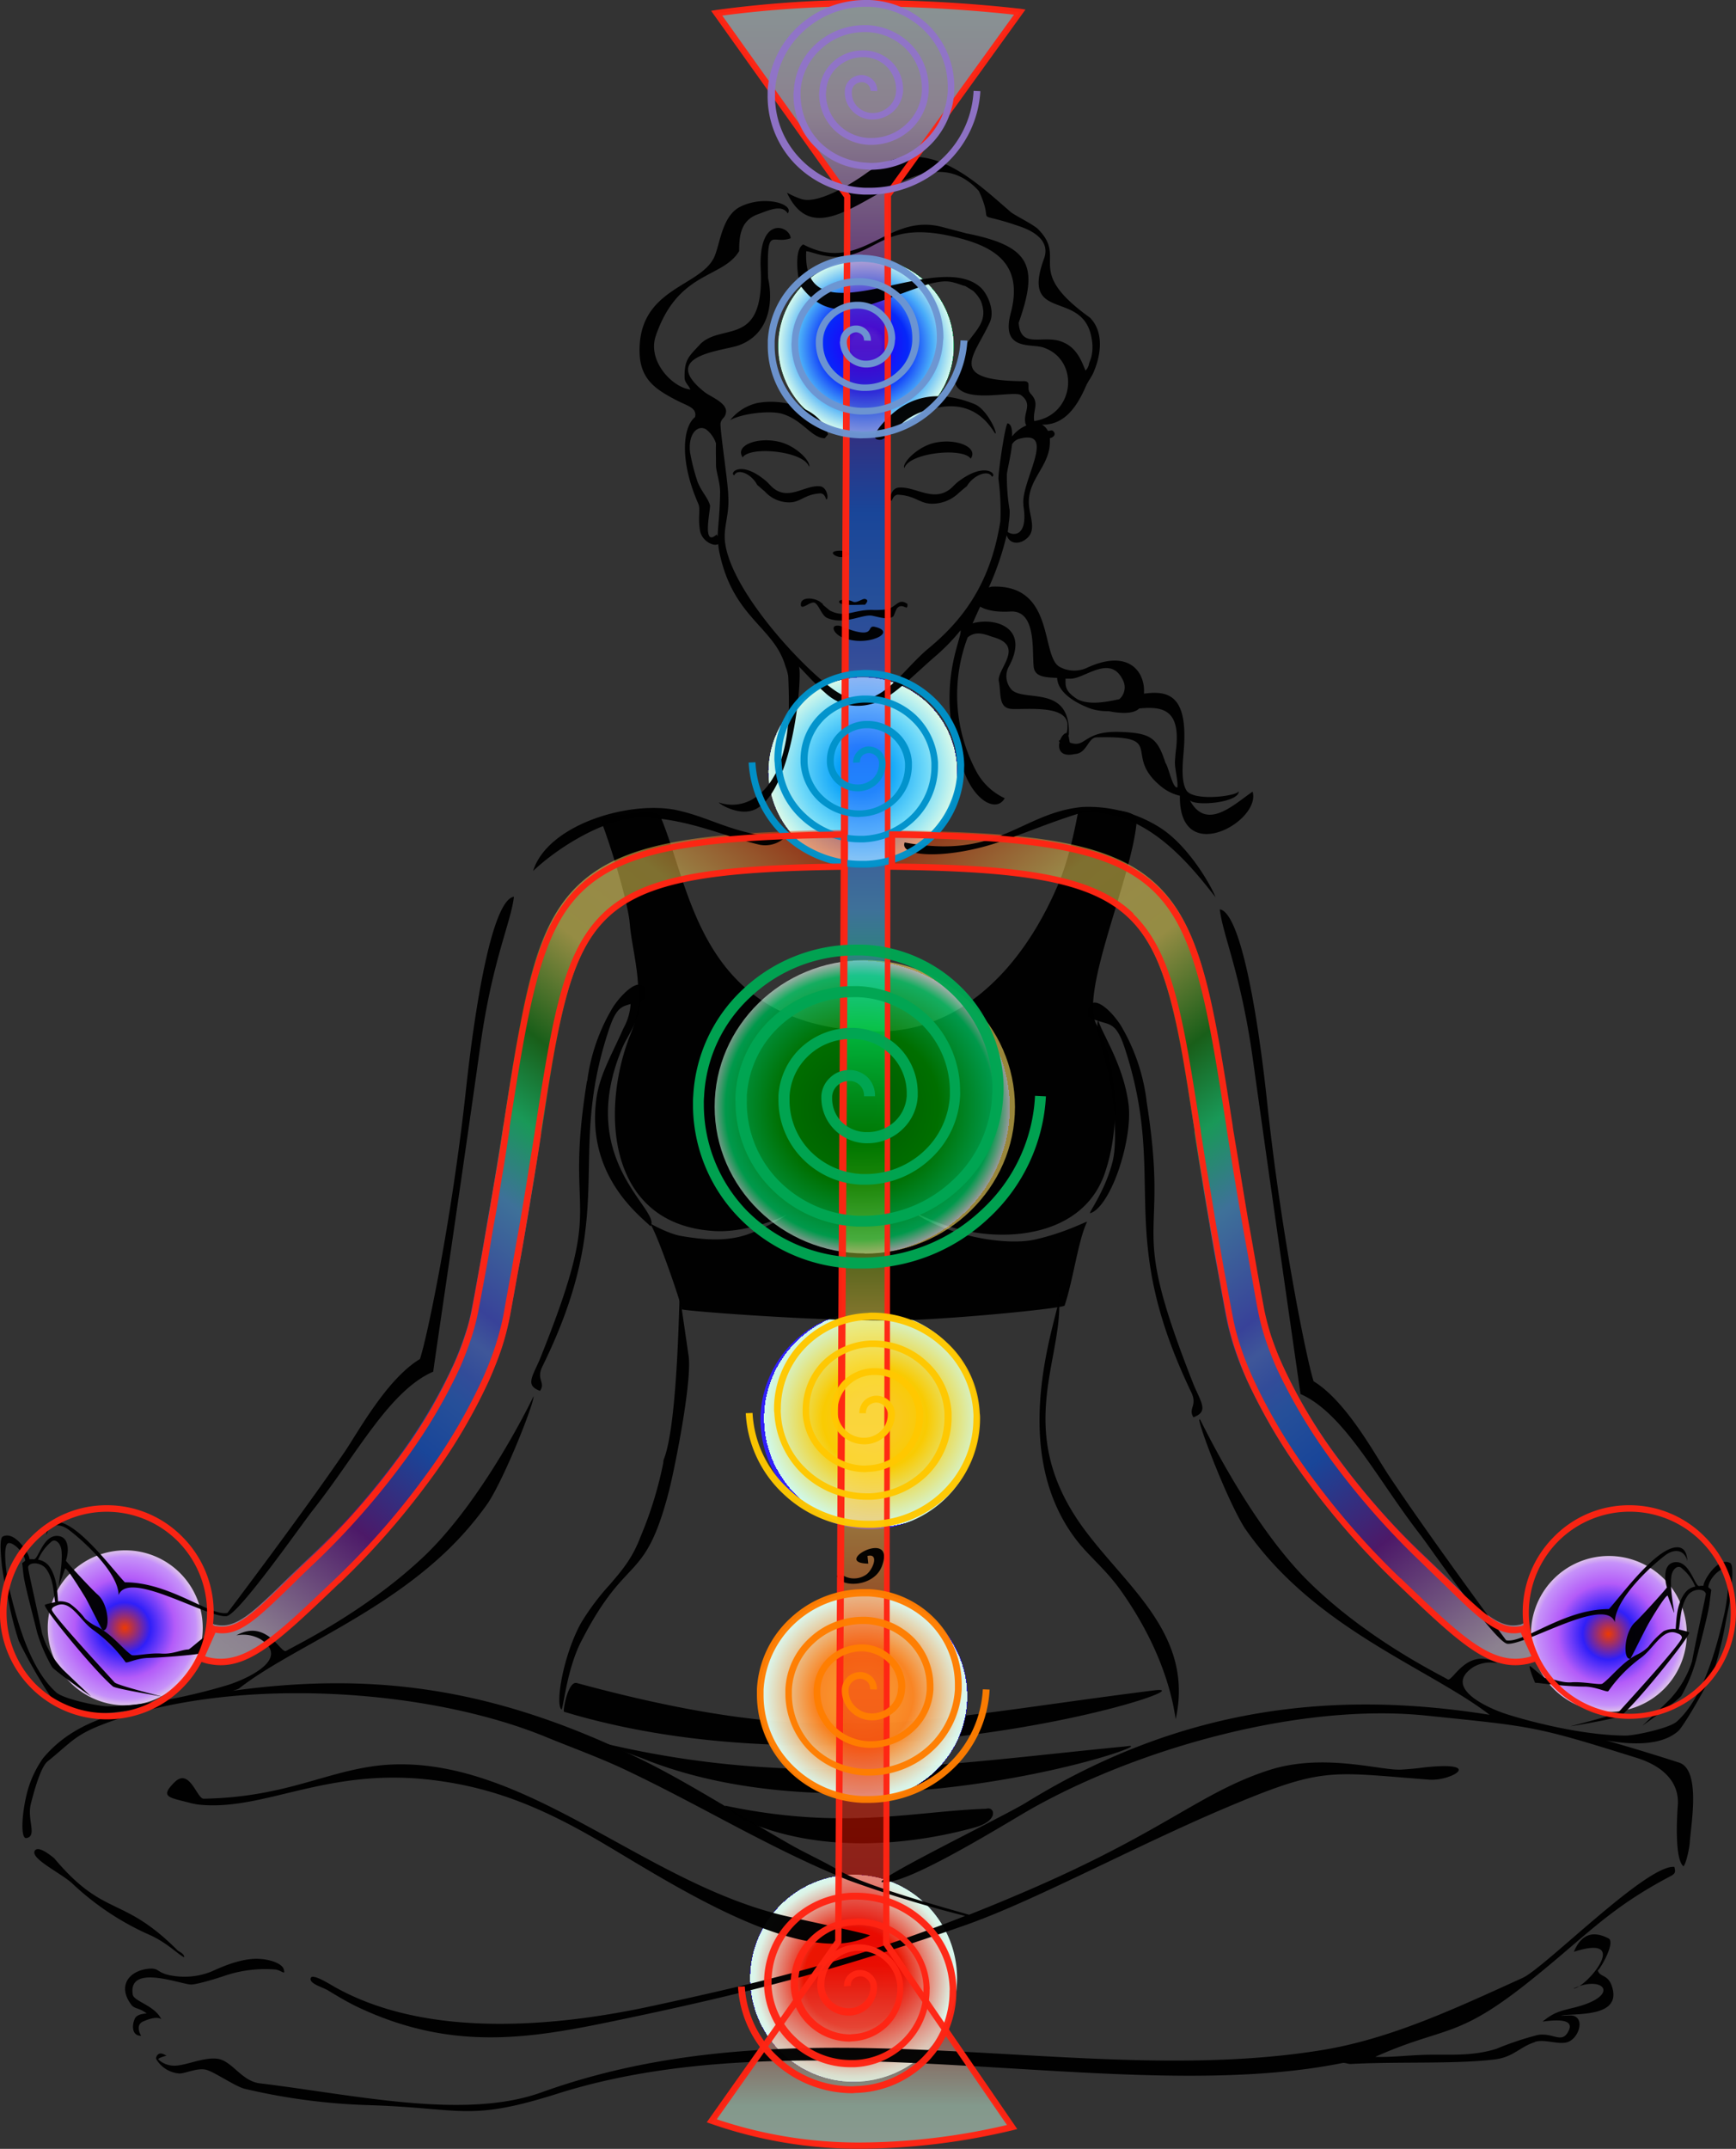 <svg xmlns="http://www.w3.org/2000/svg" xmlns:xlink="http://www.w3.org/1999/xlink" viewBox="0 0 334.21 413.59"><rect x="0" y="0" width="334.21" height="413.59" fill="#333333" stroke="none"/><defs><radialGradient id="a" cx="166.7" cy="66.61" r="16.89" gradientUnits="userSpaceOnUse"><stop offset="0.16" stop-color="#3329ff"/><stop offset="0.23" stop-color="#1c07ff"/><stop offset="0.48" stop-color="#0427ff"/><stop offset="0.76" stop-color="#4ab0ff"/><stop offset="1" stop-color="#d8fff3"/><stop offset="1" stop-color="#fff"/><stop offset="1" stop-color="#e70001"/><stop offset="1" stop-color="#ea0403"/><stop offset="1" stop-color="#f8e655"/><stop offset="1" stop-color="#a9ff1a"/><stop offset="1" stop-color="#dbef41"/><stop offset="1" stop-color="#f33900"/><stop offset="1" stop-color="#ffe060"/><stop offset="1" stop-color="#00ff7d"/></radialGradient><radialGradient id="b" cx="166.09" cy="148.54" r="18.17" gradientUnits="userSpaceOnUse"><stop offset="0.23" stop-color="#00a1ff"/><stop offset="0.67" stop-color="#6eddff"/><stop offset="1" stop-color="#dfe"/><stop offset="1" stop-color="#fff"/><stop offset="1" stop-color="#e70001"/><stop offset="1" stop-color="#ea0403"/><stop offset="1" stop-color="#f8e655"/><stop offset="1" stop-color="#a9ff1a"/><stop offset="1" stop-color="#dbef41"/><stop offset="1" stop-color="#f33900"/><stop offset="1" stop-color="#ffe060"/><stop offset="1" stop-color="#00ff7d"/><stop offset="1" stop-color="#67009e"/><stop offset="1" stop-color="#2402ff"/></radialGradient><radialGradient id="c" cx="190.66" cy="276.56" r="19.95" gradientTransform="translate(-35.56 -17.4) scale(1.07 1.05)" gradientUnits="userSpaceOnUse"><stop offset="0.23" stop-color="#ffcd1a"/><stop offset="0.47" stop-color="#ffcf00"/><stop offset="1" stop-color="#d4fff2"/><stop offset="1" stop-color="#fff"/><stop offset="1" stop-color="#e70001"/><stop offset="1" stop-color="#ea0403"/><stop offset="1" stop-color="#f8e655"/><stop offset="1" stop-color="#a9ff1a"/><stop offset="1" stop-color="#dbef41"/><stop offset="1" stop-color="#f33900"/><stop offset="1" stop-color="#ffe060"/><stop offset="1" stop-color="#00ff7d"/><stop offset="1" stop-color="#67009e"/><stop offset="1" stop-color="#2402ff"/><stop offset="1" stop-color="#2f1eff"/></radialGradient><radialGradient id="d" cx="194.88" cy="219.08" r="26.66" gradientTransform="translate(-44.87 -19.05) scale(1.08 1.06)" gradientUnits="userSpaceOnUse"><stop offset="0.1" stop-color="#009b00"/><stop offset="0.53" stop-color="#00b900"/><stop offset="0.9" stop-color="#00ff7d"/><stop offset="1" stop-color="#fff"/><stop offset="1" stop-color="#00be00"/><stop offset="1" stop-color="#e2ffdb"/><stop offset="1" stop-color="#00b700"/><stop offset="1" stop-color="#fff"/><stop offset="1" stop-color="#e70001"/><stop offset="1" stop-color="#ea0403"/><stop offset="1" stop-color="#f8e655"/><stop offset="1" stop-color="#a9ff1a"/><stop offset="1" stop-color="#dbef41"/><stop offset="1" stop-color="#f33900"/><stop offset="1" stop-color="#ffe060"/></radialGradient><radialGradient id="e" cx="164.37" cy="380.76" r="19.94" gradientUnits="userSpaceOnUse"><stop offset="0.23" stop-color="#ee1400"/><stop offset="0.48" stop-color="#f11400"/><stop offset="0.95" stop-color="#e1f8eb"/><stop offset="1" stop-color="#ddfff5"/><stop offset="1" stop-color="#fff"/><stop offset="1" stop-color="#e70001"/><stop offset="1" stop-color="#ea0403"/><stop offset="1" stop-color="#f8e655"/><stop offset="1" stop-color="#a9ff1a"/><stop offset="1" stop-color="#dbef41"/><stop offset="1" stop-color="#f33900"/><stop offset="1" stop-color="#ffe060"/><stop offset="1" stop-color="#00ff7d"/><stop offset="1" stop-color="#67009e"/><stop offset="1" stop-color="#2402ff"/><stop offset="1" stop-color="#2f1eff"/></radialGradient><radialGradient id="f" cx="166.24" cy="326.48" r="19.94" gradientUnits="userSpaceOnUse"><stop offset="0.23" stop-color="#ff962f"/><stop offset="0.48" stop-color="#ff8723"/><stop offset="0.95" stop-color="#e1f8eb"/><stop offset="1" stop-color="#ddfff5"/><stop offset="1" stop-color="#fff"/><stop offset="1" stop-color="#e70001"/><stop offset="1" stop-color="#ea0403"/><stop offset="1" stop-color="#f8e655"/><stop offset="1" stop-color="#a9ff1a"/><stop offset="1" stop-color="#dbef41"/><stop offset="1" stop-color="#f33900"/><stop offset="1" stop-color="#ffe060"/><stop offset="1" stop-color="#00ff7d"/><stop offset="1" stop-color="#67009e"/><stop offset="1" stop-color="#2402ff"/><stop offset="1" stop-color="#2f1eff"/></radialGradient><linearGradient id="g" x1="166.15" y1="432.23" x2="167.15" y2="-18.77" gradientUnits="userSpaceOnUse"><stop offset="0" stop-color="#fff"/><stop offset="0.06" stop-color="#d4ffe5"/><stop offset="0.12" stop-color="#ea0601"/><stop offset="0.13" stop-color="#e70001"/><stop offset="0.25" stop-color="#f33900"/><stop offset="0.33" stop-color="#ffe060"/><stop offset="0.4" stop-color="#f8e655"/><stop offset="0.47" stop-color="#008b00"/><stop offset="0.52" stop-color="#00ff7d"/><stop offset="0.57" stop-color="#4ab0ff"/><stop offset="0.64" stop-color="#3e52ff"/><stop offset="0.66" stop-color="#4b7bff"/><stop offset="0.68" stop-color="#36f"/><stop offset="0.7" stop-color="#1a6dff"/><stop offset="0.74" stop-color="#0059ff"/><stop offset="0.81" stop-color="#67009e"/><stop offset="0.91" stop-color="#e5cfed"/><stop offset="0.97" stop-color="#ddfff7"/><stop offset="1" stop-color="#fff"/></linearGradient><linearGradient id="h" x1="138.22" y1="99.36" x2="315.39" y2="328.64" gradientUnits="userSpaceOnUse"><stop offset="0.07" stop-color="#fff"/><stop offset="0.12" stop-color="#e30002"/><stop offset="0.22" stop-color="#e70001"/><stop offset="0.25" stop-color="#f33900"/><stop offset="0.33" stop-color="#ffe060"/><stop offset="0.4" stop-color="#f8e655"/><stop offset="0.47" stop-color="#008b00"/><stop offset="0.52" stop-color="#00ff7d"/><stop offset="0.57" stop-color="#4ab0ff"/><stop offset="0.64" stop-color="#3e52ff"/><stop offset="0.66" stop-color="#4b7bff"/><stop offset="0.68" stop-color="#36f"/><stop offset="0.7" stop-color="#1a6dff"/><stop offset="0.74" stop-color="#0059ff"/><stop offset="0.81" stop-color="#67009e"/><stop offset="0.91" stop-color="#e5cfed"/><stop offset="0.96" stop-color="#f7f3f9"/><stop offset="0.96" stop-color="#fff"/></linearGradient><radialGradient id="i" cx="309.64" cy="314.48" r="14.95" gradientUnits="userSpaceOnUse"><stop offset="0" stop-color="#fff"/><stop offset="0" stop-color="#e30002"/><stop offset="0" stop-color="#f33900"/><stop offset="0.33" stop-color="#2f1eff"/><stop offset="0.65" stop-color="#b75cff"/><stop offset="0.92" stop-color="#ca94ff"/><stop offset="1" stop-color="#e1c4f1"/></radialGradient><linearGradient id="j" x1="194.68" y1="103.18" x2="20.68" y2="324.68" xlink:href="#h"/><radialGradient id="k" cx="24.02" cy="313.31" r="14.87" xlink:href="#i"/></defs><g style="isolation:isolate"><path d="M166.7,83.51a16.9,16.9,0,1,0-16.88-16.9,16.95,16.95,0,0,0,16.88,16.9Z" fill-rule="evenodd" opacity="0.97" fill="url(#a)"/><path d="M166.09,166.72a18.18,18.18,0,1,0-18.16-18.18,18.2,18.2,0,0,0,18.16,18.18Z" fill-rule="evenodd" opacity="0.97" fill="url(#b)"/><path d="M167.65,294.34a21,21,0,1,0-21.25-21,21.19,21.19,0,0,0,21.25,21Z" fill-rule="evenodd" opacity="0.97" fill="url(#c)"/><path d="M115.32,157.43c-.52.42,10.6-2.21,11.76-.42,6.09,14.07,7.45,41,41.73,41.5,15.27.21,27.71-11.19,35-28.53,2.36-5.57,3.57-13,3.78-13.82-1.94.11,9.87-1.36,11.18,1.27a3.85,3.85,0,0,1,0,1.31c-1.26,11.45-11.6,33.94-7.3,39,3.78,8,4.25,19.28,1.21,28.11-4.2,12.19-19.42,13.66-30.34,10.09-3.83-1.27-6.88-2.95-6.56-2.68,6.4,4.51,17.53,6.56,23.3,5.35,6.2-1.36,10.29-3.73,10.18-3.41-1.73,3.68-2.57,10.82-4.3,16.08-.16.52-22.47,2.78-33.49,2.89-15.06.1-41.94-2-40.21-2.21-.63-2.73-5.14-15.5-6.14-16.44-.47-.43,3.2,1.94,6.25,2.41,4.72.79,9.29,1.11,13.7-.79,4.2-1.73,7.14-3.78,6-3.15s-8,3.36-13.7,2.94c-20.74-1.36-21.79-23.69-15.86-38.19,3-7.41.21-15.13-.26-20.86-.42-5.41-5.56-20.75-5.88-20.48Zm24.36,190.12c22.73,4.78,36.22,1.05,50.18.58,1.63-.53,2.57,2.31-2.26,3.62-5.93,1.63-26.3,6.62-44.41-1.42-.1-.05-4.25-2.94-3.51-2.78Zm-23.36-12c37.69,8.93,67.34,3.73,100.41.58,9.71-1.63-51.17,19.49-93.32,2.2-.21-.05-8.4-3.1-7.09-2.78Zm-5.25-11.61c48,13,64.35,7.3,111,1.42,13.17-1.68-56.48,21.38-113.49,4.1-.26-.06.74-6,2.47-5.52Z" fill-rule="evenodd" opacity="0.97"/><path d="M166.46,241.28c15.94,0,28.94-12.71,28.94-28.24s-13-28.24-28.94-28.24S137.58,197.46,137.58,213s13,28.24,28.88,28.24Z" fill-rule="evenodd" opacity="0.6" fill="url(#d)" style="mix-blend-mode:hard-light"/><path d="M164.37,400.69a19.94,19.94,0,1,0-20-20,19.94,19.94,0,0,0,20,20Z" fill-rule="evenodd" opacity="0.97" fill="url(#e)"/><path d="M166.27,346.44a20,20,0,1,0-20-20,20,20,0,0,0,20,20Z" fill-rule="evenodd" opacity="0.97" fill="url(#f)"/><path d="M194.84,409.86,170.59,374.5l.32-336.85,25.4-35.31C169.44-.49,152.64.61,138,2.55l25.14,35.31-1.78,336.22L137,408.6c18.48,6.56,37.9,5.83,57.84,1.26Z" fill-rule="evenodd" opacity="0.5" fill="url(#g)"/><path d="M171.59,167.2c25.41.31,38.37,2.26,45.72,9.4s9.29,19.6,12.65,40.93l0,.47q.72,4.65,1.42,8.82c.47,3.1,1,6.05,1.47,8.78.47,2.94,1,6,1.58,9,.57,3.15,1.1,6.1,1.57,8.67a51.43,51.43,0,0,0,1.52,5.88,60.92,60.92,0,0,0,2.47,6.31,108.13,108.13,0,0,0,11.76,19.75,150.66,150.66,0,0,0,16.95,19.28l.05,0c11.87,11.3,17.8,17,25,15.61.37-.11.68-.16,1.05-.27s.68-.26,1-.36l.52-.27-3-6.77-.58.26-.15,0-.21.05c-3.78.74-7.09-2.47-13.91-9.19l-4.67-4.52a138.31,138.31,0,0,1-16.07-18.23,96.25,96.25,0,0,1-11-18.44,51.36,51.36,0,0,1-2.15-5.46,39.08,39.08,0,0,1-1.31-5.1c-.48-2.52-1-5.36-1.53-8.4-.52-2.68-1-5.78-1.62-9.14-.53-3.16-1-6.25-1.58-9.25-.47-2.84-.89-5.62-1.31-8.25l-.05-.42c-3.73-23.85-5.88-37.77-14.33-45.91S200,160.16,171.7,159.84l-.63-.05L171,167.2Z" opacity="0.5" fill="url(#h)"/><path d="M309.64,329.48a15,15,0,1,0-14.9-15,15,15,0,0,0,14.9,15Z" fill-rule="evenodd" opacity="0.97" fill="url(#i)"/><path d="M162.62,167.2c-25.41.31-38.32,2.26-45.72,9.4s-9.29,19.6-12.6,40.93l-.11.47c-.47,3.1-.94,6-1.36,8.82-.53,3.1-1,6.05-1.47,8.78-.53,2.94-1,6-1.63,9-.52,3.15-1.1,6.1-1.57,8.67a53.6,53.6,0,0,1-1.52,5.88,53.07,53.07,0,0,1-2.47,6.31,105.37,105.37,0,0,1-11.76,19.75,146.91,146.91,0,0,1-17,19.28l-.06,0c-11.81,11.3-17.74,17-25,15.61-.32-.11-.69-.16-1-.27s-.63-.26-1-.36l-.58-.27,3-6.77.57.26.16,0,.21.05c3.83.74,7.09-2.47,13.91-9.19,1.42-1.37,3-2.89,4.72-4.52a146.77,146.77,0,0,0,16.07-18.23,101.68,101.68,0,0,0,11-18.44c.79-1.84,1.52-3.67,2.1-5.46a32.45,32.45,0,0,0,1.31-5.1c.53-2.52,1-5.36,1.58-8.4.47-2.68,1-5.78,1.57-9.14.58-3.16,1.1-6.25,1.58-9.25.47-2.84.94-5.62,1.31-8.25l.1-.42c3.68-23.85,5.83-37.77,14.28-45.91s22.89-10.35,51.23-10.67l.63-.05.11,7.41Z" opacity="0.5" fill="url(#j)"/><path d="M24,328.23A14.92,14.92,0,1,0,9.19,313.31,14.92,14.92,0,0,0,24,328.23Z" fill-rule="evenodd" opacity="0.97" fill="url(#k)"/><path d="M203.82,248.89c1.73.37-11.49,28.68,3.68,47.86,2.67,3.31,5.61,5.51,8.66,9.93,6.45,9.3,9.23,17.7,10.18,24.22,3.57-16.18-9.29-25.33-17.53-36.46-14.28-19.23-3.62-33.26-5-45.55Zm16.9-37c4.67,29.16-4.14,21.28,9.19,54.9,1.57,3.52,2.62,4.94-.16,6-1.05-1.73.79-2.2-.37-4.73-14.9-31-4.51-40.71-12.8-66.19-1.63-4.94-2.73-4.57-5.1-5.36.74,2.52,4.83,8.51,5.78,16,.42,3.31-.37,7.94-1.68,12-1.47,4.57-3.73,8.46-5.72,9-.32-.06,2.78-4.1,4.25-9.62.79-2.83.52-6.77.42-9.24-.32-8.09-3.94-16.18-3.15-18.18a8.3,8.3,0,0,1-1.94-.84c-.16-5,3.83-2.1,6.3,1.68a37.41,37.41,0,0,1,5,14.6ZM231,273.16c.11,0,9.34,19.81,20.89,31.21,11.13,11,24.73,17.65,26.82,18.86.95.52,3.73-6.36,9.56-3.1a6.43,6.43,0,0,0-4.62.73c-6,3.94,2.73,7.83,6,8.93,1.36.48,13.17,4.15,23.14,4.26,1.84.05,8.56-1.42,10-2.68,5.19-4.62,7.71-14.4,9.13-20.59.32-1.21,1.36-7.36.42-8.62-.68-.84-3.2,1.37-3.46,3.26-.06.15.57.42.57.63-.1.68-.21,1.47-.31,2.31-.16,1.73-1.52,6.93-2.63,11.24a30.14,30.14,0,0,1-2.78,6.73c-.26.68-7.56,5.83-7.56,5.83s4.78-4.52,5.46-5.26a19.39,19.39,0,0,0,4.1-7.09c1.2-6.3,2.73-12.82,2.67-13.08-.36-1.1-2.62-1-3.57.47-1.36,2.05-1.31,4.84-1.62,6.41,0,.05,2,.42,2,.63,0,.9-9.71,13.08-13.12,16-.63.48-9.4,2-9.71,2-.11,0,8.76-2.15,9.34-2.84,2.68-2.94,12.18-13.39,12.07-14.23-.05-.48-.52-.69-1-.85-2.68-1.05-4.41,3-6.93,4.79a27.34,27.34,0,0,0-6.2,6.35c-.21.37-2.1-.73-4.46-.84-3.15,0-7.24-.47-8.92-.68a7,7,0,0,0-.74-.05c-.05-.06-1.36-3.21-1-3.21.21,0,2.67,2.31,3,2.31,1.37,0,3,1,5.2.79,2.41-.1,5.3.58,5.77.26,1.63-1.15,3.89-4.25,6.83-5.67a7.66,7.66,0,0,0,2-1.42,16,16,0,0,1,2.94-3,4.67,4.67,0,0,1,2.31-.42c.16-1.95.21-4.94,1.84-7a3.13,3.13,0,0,1,1.94-1.16,8.94,8.94,0,0,0-2.78-3.68c-.74-.42-1.68.42-1.84,1.79-.31,2.63.68,6.93.53,6.93,0,0-.74-2-1.21-3.25-.21-.53-3.31,4.57-3.94,5.78-.57,1-3.15,6.25-3.25,6.3-1.47.37-1.26-5,.89-7,1.26-1.15,6.19-6.62,6.14-6.72-.47-1.52-.73-4.47,1.42-4.83,2.94-.48,3.94,4.67,4.78,4.57s.84,0,.84-.06c-.06-.89,2.78-5.67,5.14-4.36.73.37.31,4,.16,5.62-.16,1.84-.68,3.89-1.05,5.94a78,78,0,0,1-2.15,8.88c-2.21,4.68-6,11-6.93,11.87-3.52,3.15-9.92,2.52-13.86,1.84q7,2,14,4.26c4.2,1.41,2.31,11.71,2.05,15.34-.05,1-.68,4.09-1.21,4.62-1.73-1.37-1.26-9.51-1.1-11.66.37-4.52-2.83-7.62-7.87-9.2-19.63-6.14-19.69-6-40.47-8.14-24.2-2.52-55.17,6.2-75.9,17.81-4.41,2.47-25,15.45-29.08,14.18.21-1.26,23.72-12.71,27.82-15.23,29.81-18.39,59.1-21.75,89.28-16.92-9.08-7-25-13.39-37.53-24.95a65.57,65.57,0,0,1-9.55-10.88c-3.31-5.14-8.87-19.64-8.82-21Zm19.37-4.83c0-.11-5.14-35.52-9.13-64.15-2.31-16.76-5.83-24.11-6.41-29.16,3.83.58,7.19,18.71,9.19,37.83,2.78,25.69,7.61,49.12,8.87,53,6.4,3.94,11.86,14.23,14.54,18.23,8.08,12.13,22.47,31.57,22.52,31.62,3.36.69,11-6,19.79-6,2.41-2.62,9.5-12.45,13.49-11.87.89.16,1.52.84,1.62,2.63-.63-2.37-2.62-2.31-4.2-1.16-3,2.26-9.76,8.57-9.76,12.93-1.78-5.1-17,4.41-20.68,4.15-2.31-.21-14.64-18.18-16.69-20.86-8.45-10.87-14.65-23.43-23.15-27.21ZM83.41,264c-.06-.06,5.14-34.78,9.08-62.84,2.31-16.44,5.88-23.58,6.45-28.57-3.88.57-7.19,18.33-9.23,37.09-2.73,25.16-7.56,48.12-8.87,51.9-6.36,3.83-11.87,14-14.49,17.86-8.14,11.93-22.52,30.94-22.57,31-3.36.68-11-5.89-19.74-5.89-2.47-2.57-9.5-12.18-13.54-11.61-.89.16-1.52.84-1.58,2.58.58-2.37,2.58-2.31,4.2-1.16,3,2.21,9.71,8.41,9.71,12.66,1.84-5,17,4.36,20.74,4.05,2.31-.16,14.59-17.81,16.69-20.44C68.66,280,74.9,267.7,83.41,264Zm19.31,4.72c0,.06-9.29,19.44-20.83,30.58C70.7,310,57.16,316.55,55.06,317.76c-1,.53-3.72-6.25-9.55-3a6.75,6.75,0,0,1,4.62.73c6,3.84-2.73,7.67-6.09,8.77-1.37.42-13.12,4-23.15,4.15-1.78.06-8.5-1.36-10-2.62-5.2-4.57-7.67-14.08-9.14-20.18-.26-1.2-1.31-7.19-.36-8.45.63-.79,3.15,1.36,3.46,3.15,0,.21-.63.47-.58.63.11.73.16,1.52.27,2.31.21,1.68,1.57,6.78,2.62,11A30.92,30.92,0,0,0,10,320.81c.32.63,7.56,5.73,7.56,5.73s-4.72-4.47-5.46-5.21a17.31,17.31,0,0,1-4-6.93c-1.26-6.15-2.78-12.5-2.68-12.82.32-1.05,2.58-.89,3.52.47,1.42,2,1.37,4.79,1.68,6.31,0,.05-2,.37-2,.58-.06.89,9.71,12.81,13.12,15.65.58.47,9.34,1.89,9.66,2,.1,0-8.77-2.16-9.35-2.79-2.62-2.89-12.12-13.13-12.07-14,.05-.47.58-.63,1.05-.84,2.68-1,4.41,3,6.88,4.73a27,27,0,0,1,6.24,6.2c.21.36,2.05-.74,4.41-.79,3.2-.11,7.25-.47,8.93-.68l.78-.11s1.32-3.1,1-3.1-2.73,2.26-3,2.26c-1.42.05-3,.95-5.25.79-2.42-.16-5.25.58-5.72.26-1.68-1.16-3.94-4.2-6.88-5.57a9.36,9.36,0,0,1-2.05-1.42,13.39,13.39,0,0,0-2.94-2.89,4,4,0,0,0-2.25-.42c-.16-1.89-.21-4.83-1.84-6.93a3.43,3.43,0,0,0-2-1.1A9.12,9.12,0,0,1,10,296.64c.73-.47,1.68.42,1.83,1.74.32,2.52-.68,6.77-.47,6.77,0,0,.74-2,1.16-3.2.21-.53,3.3,4.52,4,5.67.53.95,3.15,6.15,3.21,6.15,1.52.42,1.31-4.89-.9-6.83-1.26-1.1-6.19-6.46-6.14-6.57.53-1.47.74-4.41-1.36-4.72-3-.48-3.94,4.57-4.83,4.46-.74-.05-.84,0-.84-.05.1-.84-2.78-5.57-5.15-4.31-.68.42-.31,3.94-.15,5.57a51.05,51.05,0,0,0,1.1,5.78,60.44,60.44,0,0,0,2.15,8.72c2.21,4.57,5.93,10.77,6.88,11.61,3.78,3.31,10.81,2.36,14.64,1.68-6.51,1.58-12.44,4-16.85,9.3a20.43,20.43,0,0,0-3,6.36c-1.15,4.36-1.36,9.29-.16,9,2.05-.42.11-3.41.79-6.46,1-4,2.15-7.41,3.26-8.3,4.2-3.36,5.09-4.94,10.18-6.94,23.93-9.5,62.15-7.51,85.93,2.32,4.88,2,9.81,3.78,14.59,6,15.27,7.19,27.71,15.07,43.41,21.48a228.71,228.71,0,0,0,22.52,6.89C165,377,148.76,381.07,125.71,386.06c-18.37,4-44,6.56-62-4.05-.63-.37-3.57-2.15-3.88-1.31-.42,1.1,2.36,1.79,3.36,2.42,2,1.2,3.1,1.89,5.3,3,18.74,9,34.07,6.15,50.86,2.63,25.41-5.31,42.57-9.83,67-18.39.84-.32,1.74-.63,2.63-1h.16s0,0,0-.05c12.33-4.78,30.39-14.34,46-21,19.73-8.41,20.47-7.25,40-5.78,4.41.31,10.81-3.68-1.26-2.32-1.1.16-2.42.27-3.89.37-3.88.37-15.06-3.36-25.82.16-12.86,4.2-19.69,11.45-44.62,22.38-4.57,2-8.87,3.78-13,5.41-5.83-1.68-20-5.57-25.2-8.61-2.83-1.69-6-3.1-9-4.79-9.5-5.41-19.26-11.66-27.92-16-28.19-14-51.6-17.54-79.63-13.71A6.5,6.5,0,0,0,46,325C55,317.92,71.49,311.62,84.4,300a63.62,63.62,0,0,0,9.51-10.66c3.3-5,8.92-19.23,8.81-20.6Zm-.1-101.07c5.09-4.84,14.75-10.72,21.68-10.3,8.5.42,15.06,3.57,21.57,5.15a5.54,5.54,0,0,0,5.3-1.37c-1.94-.31-2,.11-3.93-.21-7.56-1.26-10.92-3.67-17-5-9.13-1.89-24.83,2.79-27.61,11.72ZM113,208.07c-4.62,28.58,4.15,20.86-9.18,53.8-1.53,3.41-2.58,4.83.15,5.83,1.11-1.68-.78-2.1.42-4.63,14.91-30.31,4.52-39.87,12.81-64.82,1.37-4.21,2.42-4.52,4.2-5a11,11,0,0,1-1.36,4.63c-2.16,4.88-4.47,8.82-5.15,13.08-2.36,15.29,8.51,23.17,10.34,25.06,2.21-3.1-14.38-12.4-5.61-33.89.84-2.15,1.89-3.31,2.73-5.62a11.55,11.55,0,0,0,1-3.94,5.19,5.19,0,0,0,1-.47c.16-4.94-3.83-2-6.3,1.68a36.4,36.4,0,0,0-5,14.29ZM234,172.66c-.42-1.31-4.83-9.72-10.81-13.45a25.82,25.82,0,0,0-14.81-3.89c-11.91,1.16-16,10.2-34.22,6.83-1.15,3,9.08,3.16,18.69-.26,6.4-2.26,9.39-3.62,15-5.36,12.55-1.47,21.52,10.3,26.14,16.13Zm-37-75.49c1.05,6.35-2.1,5.93-3,5.2.11-.63.16-1.21.21-1.79a12.41,12.41,0,0,0,.16-2.41,38.23,38.23,0,0,1-.53-6.89c.06-.78.74-3.41,1-5.77a2.35,2.35,0,0,1,1.42-1.06c7.35-1.94.15,8.41.78,12.72ZM193.8,103c.57,1.84,2.62,1.84,4,.52,1.53-1.41.69-3.57.37-5.67-.79-5,3.31-7.46,3.89-11.82a9.71,9.71,0,0,0,.05-1.68c.84-.21,1.31-.89.52-1.47-.36-.11-.47.05-.89.05a2.92,2.92,0,0,0-1.15-1.21c4.46.16,6.87-3.73,8.45-7.35.42-1,1.15-1.84,1.52-2.79,1.42-3.31,2-7.72-.74-10.45-13.07-9.4-4-11.19-10.13-17.18-1.36-1.05-3.57-2.1-5-3.05-7.55-6.51-16.69-15.65-27.92-7.56-2.89,2.1-9.24,5.93-12.39,5a15.37,15.37,0,0,1-2.88-1.26c7.5,16.08,24.56-14,36.95-.31,3.41,7.3-2,3.36,8.08,6.88,2.94,1.05,5.62,2.94,4.46,6.14-4.67,12.72,7.93,5.47,9.24,15.82a8.09,8.09,0,0,1-.16,3.2c-.1.37-.26.68-.42,1.21a2.34,2.34,0,0,1-.68,1.31c-1-2.57-2.1-4.93-5.25-5.78-3.57-.84-7.24,1.37-7.61-3.41,3.89-11,2.31-14.76-10.08-17.23l-4.41-1.16C170.7,40.69,166,53,154.64,47.05c-2,1-.9,7.51-.48,8,6.25,8.45,13.86,3,25-.48,3-.63,3.52-.58,6.35.42.11,0,.26.06.32.06l1.52.94A6.77,6.77,0,0,1,188.86,58c1.63,4.31-1.57,5.73-3.52,9.46-6.82,12.71,9.4,7.25,11.24,8.61,2.36,1.79.31,3.31.84,5.47a2.62,2.62,0,0,1,.15.36,6.79,6.79,0,0,0-2.73,2.1c.06-1.36-.15-2.41-.89-2.52-.52.69-1.83,9.77-1.73,10.72a46.65,46.65,0,0,1,.37,8.09c-1.73,10.93-6.3,18.28-13.75,24.43-5.78,4.78-9.87,12.92-17.17,8.77-5.35-3-21-19.28-22.1-29.26-.31-2.89.89-5.15.63-8.83,0-2.36-1.68-13.08-1.47-14s.79-.89,1-1.84c.52-1.94-2.89-3.15-4.09-4.1-8.82-7,3.2-7.88,6.4-8.93,5.88-2,6.93-8,5.83-13-.27-10.45.68-6.35,4.35-7.67-.1-2.41-6.24-4.57-5.77,5.89.73,15.18-7.25,10.35-11.55,14.39-2.26,2.47-3.2,3-3.1,6.67.06.85.79,1.37,1.11,2.16-3.42-.37-8.3-5.41-6.67-10.3,4.3-12.61,12.86-11,16.06-16.34,0-2.62.16-5.88,3.62-7.09,2-.73,4.62-2,5.73-.16,1.36-1.73-4.36-3.62-9.09-1.31-3.67,1.79-3.93,7.46-5.14,9.88-2.83,5.67-14.75,5.88-14.28,18.44.21,5.14,3.36,7,7.19,9,2.16,1.1,3.89,1.42,3.47,3.2-2.21,1.74-3.15,7.94.58,16.55.57,1.21-.06,2.37.36,5.15.32,2.21,2.73,3.26,3.52,2.73.05.48.11,1,.21,1.47,2.62,12.82,10.6,14.4,12.76,22.12a8.41,8.41,0,0,1,.52,1.89c.26,6.25.37,12.4-2.26,18.34-4,7.83-9.71,6.41-11,5.93-.79-.26,3.83,3.05,7.19,1.16,7.45-4.26,8.87-27.27,8.08-27.32.11-.1,2.63,2.89,5,4.94a10,10,0,0,0,3.89,2.31,10.17,10.17,0,0,0,7-.79c2.94-1.31,7.5-6,10.6-8.61a38.43,38.43,0,0,0,4.67-4.84c.37,1.69-5.46,11.56.79,27.53,2.26,5.68,6.25,7.41,7.72,4.78a11.8,11.8,0,0,1-5.52-5.25,31.21,31.21,0,0,1-1.62-25.69c1.78-1.52,3.78-.37,5.14,0,5.77,1.74.63,6,.84,8.3.53,2.63-.16,5.36,2.62,5.47,3.21.1,10.92-.79,10.61,3.36a4,4,0,0,1-.16,1.26c-.42,0-.94.58-1.26,1.37-.21.1-.31.15-.16.31H204c-.37,1.37.1,3,2.94,2.37,2.31-.11,2.52-3.16,4.14-3.21,13.91-.37,4.68,3.31,12.65,9.61a8.8,8.8,0,0,0,3.42,1.63c-.21,13.87,15.69,4.94,14-.79-3.52,2.37-8.82,7.68-12.07,1.69,1.31,1.2,9.81.36,9.39-1.9.47.95-8.34,2.21-10,.06-1.47-2.21-.47-7.25-.47-9.77.26-8.67-3.26-9.57-7.77-8.94.31-4.09-2.84-8.72-10.92-5a5.86,5.86,0,0,1-5.2-.1c-3.88-1.84-.78-16-13.17-15.5a5.25,5.25,0,0,0-.58.16A55.09,55.09,0,0,0,193.8,103Zm12.12,27.63c-.26,0-.52,0-.79,0,.06,1.16-.36,2.31,2.37,4,2.2,1.05,5.09.57,8-.06a3.05,3.05,0,0,0,.84-3.31c-2.41-5.72-7.56-.47-10.39-.63Zm-2.36-.15c-2.36-.11-4.41-.16-4.57-2.26-.31-3.21.53-10.93-4.62-10.51-3.2.16-4.83-.47-5.67-.95-.47,1-.89,1.95-1.26,2.79l-.21.42c4.31-1.21,11.08.79,7,8.3a3.84,3.84,0,0,0,.26,4.15c1.94,3.05,11.55-1.1,11.29,8.83a.77.77,0,0,1-.11.36v.06c.11-.06.21,1.2.32,1.26,3.2,1.15,2.46-2.37,9.86-2.05,5.73.21,7,1.21,8.51,5.93.63.84,1.41,5.05,2.31,4.73.15-1.26-.53-3.57-.48-4.94.06-.73.11-1.62.21-2.31.95-7.83-2.67-8.35-7.08-7.93-1.31,1.31-4.57.79-5.88.52a10.72,10.72,0,0,1-3.26-.42c-2-.68-6.56-2.73-6.66-6ZM166.5,116.4s1-.9.05-1.11c-.47-.15-1.57.84-2.31.53-1.26-.63-2.57-.37-2.67-.11-.37,1.11,4.56.58,4.93.69Zm1.78,6.56c1.74-.52,2.79-1.68.16-2.31-1.63-.37,0,1.89-4,.79-1.31-.37-2.57-1-2.89-1-1.68-.26-1.26,1.31.42,2.16a9.18,9.18,0,0,0,6.35.36Zm-14.12-6.46c.27,1,2-1,2.79-.42s1.26,2.36,2.25,2.84c3.31,1.47,6.83-.74,8.66-.42,1.37.26,3.1.89,4.1.15.16-.15.58-1.52.84-1.68,1.1-1,2,.9,1.89-.73-1.73-1.21-2.05.58-4,1.05a17.68,17.68,0,0,1-2.94.1c-3.57,0-5.09,1.63-8,.11l-1.21-1c-.31-.37,0-.21-.42-.47-1-1-4.15-1.37-3.94.47Zm1.58-26.69c-1-3-11.34-4-12.76-1.78-1.57-2.26,2.79-4,7-3,3.41.79,6.24,3.94,5.77,4.83Zm2.2,5.15c-3.57.21-3.88,2.21-7.13,1.63a6.3,6.3,0,0,1-3.57-2c-.58-.47-.84-.73-1.47-1.26-1.11-2.15-3.78-3.25-4.41-1.84-1.05-.36,1.1-3,5.88.9.68.52,1.1,1.15,1.73,1.63,3,2.31,6-.69,8.87-.42,1.31.1,1.73,2.2,1.31,2.52-.21.1-.21-1.11-1.21-1.16Zm5.52,11.77c.42-1-4.52-1-2.73.16a2.47,2.47,0,0,0,2.73-.16Zm10.65-16.65c1-3,11.39-4,12.76-1.79,1.57-2.21-2.79-4-7-3.05-3.36.79-6.25,3.94-5.78,4.84Zm-33.59-9.2c2.62-1.42,8-1.89,10.13-1.21,3.93,1.21,5.56,4.63,8.13,4.68l.63-.74c-1.57-5.35-9.08-7-13.8-6a9.48,9.48,0,0,0-5.09,3.31ZM172.9,95.22c3.89.21,4.26,2.21,7.77,1.63a7.37,7.37,0,0,0,3.94-2c.58-.48.84-.74,1.52-1.26,1.26-2.16,4.15-3.26,4.83-1.84,1.1-.37-1.21-3-6.4.89-.74.53-1.16,1.16-1.84,1.63-3.25,2.31-6.51-.68-9.71-.42-1.42.1-1.89,2.2-1.42,2.52.21.11.26-1.1,1.31-1.16Zm-1-11.82c2.52-3.36,5.72-4.46,8.92-5,8.45-1.52,10.81,6,10.87,4.94,0-.79-1.89-4.68-4.1-5.57-7.14-2.89-12.86-1.58-17.43,3.47-1.57,1.73-2.57,3.36-.78,3.41.57,0,.52-.21,1.31-.47,1.36-.47.16-.21,1.21-.74ZM27.19,391.84c.21.36-1.47-2,.42-2.79,3-1.31,3.52-.26,3.46-.37-1.2-2.67-5.3-3.46-5.51-4.78-.94-5.88,8.77-2.15,11.08-1.94,1,.11,5.4-1.26,6.45-1.63A24.47,24.47,0,0,1,53,379.07c1.26.16,2,1.26,1.62-.05s-3.57-2.26-6.35-1.95c-3.57.37-7,2.21-7.92,2.53a13.89,13.89,0,0,1-6.3.78c-4-.42-3.15-1.62-5.25-1.47-3.78.27-6.3,3.16-3.57,6.88.68.95,1.42.53,3,1.74-1.47.1-2.15.52-2.36,1.21-.53,1.36-.37,3.1,1.31,3.1ZM130.86,249.26c-.11-.58-.32,24.64-3.05,31.57a1.39,1.39,0,0,0-.1.63,73.19,73.19,0,0,1-4.41,14.34c-1.57,4.15-3.52,6.41-6,9.3a45.75,45.75,0,0,0-5.52,7.41c-3.35,6.2-4.88,15.29-3.72,16.49.37.37.94-7.46,3.83-13.08,8.87-17.33,12.18-10.71,16.9-28.94,1.16-4.57,4.46-21.12,3.78-26ZM295.52,393c1.94-.63,4.78.74,6.51-.05s2.78-3.62,1.47-4.67c-.73-.58-1.63-.27-3-.32,2.52-.52,11.18.42,10-5-.68-3.15-2.52-2.26-2.89-3.73.48-.26,3.47-5.41,2.05-6.15-3.57-1.84-5.51-.16-6.66,2.58,11.33-3.63,2.31,7-.11,7.09,5.88-2.79,9.45,1.47-.16,3.73-2.57.63-3.62.89-5.77,2.62,4.72-.68,5.93.21,4.93,1.95-1.26,2.36-2.94.1-5.88.63a59.83,59.83,0,0,0-7.87,2.63c-5,1.62-9.76,1-14.38,1.2-3.05.11-6,.48-9,.37,13.8-6.14,15.59-3.1,30.55-15.23,10.44-8.41,14.54-13.35,26.4-19.6.84-.47.89-.79.63-1.73-5.3-.53-25,19.49-29.24,21.38-12.65,5.73-25.35,11.77-38.84,13.92-46.61,7.51-99.47-10.09-150,8.09-14.85,5.36-36,.47-54.22-1.73-3.57-.42-5.35-4.36-8.19-4.73s-6.56,1.58-8.76,1.31a4.52,4.52,0,0,1-2.58-1.15c-.31-.27,1.58-.79,1.58-.74s-1-.73-1.58-.31a1.08,1.08,0,0,0-.47.89,5.63,5.63,0,0,0,4.57,2.84c1.21-.06,3.41-1.11,5-.74s5.72,3.26,7.5,3.68a118.81,118.81,0,0,0,24,3.15c18,.58,19.11,3.2,36.22-2.21,47.93-15.18,108.4,2.63,151-5.88.63-.16,1.15.21,1.83.16,8.93-.48,19.9.05,27.35-.84,3.89-.42,4.88-2.37,8-3.37Zm-262-49.9c-2.68,2.73-1.15,2.83,2.78,3.83a13,13,0,0,0,2.1.42c12.81,1.26,24.88-7.51,45.83-4.62,11,1.47,19.84,5.2,29.39,10.61,12,6.73,40.37,26.43,53.86,19.18.31-.16-14.18-3.26-14.49-3.37-27.3-5.51-49.92-29.68-76-29.57-12.54.05-20.15,6.3-37.79,6.62-1.31,0-2.73-6.15-5.67-3.1Zm1.94,33.62c.06-.53-.63-.95-1.2-1.26-10.76-10.82-14.07-6.2-23.83-17.81-2.26-1.84-3.26-2-3.68-1.52-1.21,1.52,5.2,4.46,7.3,6.51a52.71,52.71,0,0,0,14.75,9.77c3.41,1.52,5.56,3.84,6.66,4.31ZM167,299.48c2.42-.63.95,3-.47,3.73a4.1,4.1,0,0,1-4.25,0c-1-.32-1.1.05-1.21.16,1,2.31,7.25,2.05,8.72-1.95,2.78-7.46-9.92-.57-2.63-.47ZM155.21,48.36c1,0,3.94,1.58,7.62.9,6.4-1.11,8.24-6.68,20.83-3.68,7.56,1.79,13.49,5,10.92,14.71-1.94,7.25,3.89,5.83,6.2,6.57,7.14,2.31,6.24,13-1.68,14.18-.32-2.15,1.1-3.36-.63-5.2-1.16-1.21.52-2.63-1.79-2.47-14.64-.21-9-4.94-6.14-11.3,1.05-2.2-.37-5.41-1.68-6.67-8.5-8-34.49,10.83-33.65-7Zm-17.05,54.85a1.46,1.46,0,0,0-.21-.32c-2.89,2.58-1.11-5-1.26-5.62-.37-1.42-1.53-2.47-2.37-4.46a40.07,40.07,0,0,1-1.47-5.73c-.42-3.62,1.47-5.36,3.05-4.46a5.54,5.54,0,0,1,1.94,2.73c-.05,1.31,0,2.57,0,4.15,0,1.36.84,3.36.79,5.41-.06,4.25-.42,6.3-.47,8.3Z" fill-rule="evenodd" opacity="0.97"/><path d="M193.85,409,170,374.29q.54-168.41.26-336.91L195.21,2.82a273.39,273.39,0,0,0-32.65-1.58A213.16,213.16,0,0,0,139.05,3l24.67,34.62q-.48,168.16-1.73,336.28l-24,34a85.36,85.36,0,0,0,27.4,4.47A125.23,125.23,0,0,0,193.85,409Zm-22.63-35.1,24.62,35.88L195,410a128.37,128.37,0,0,1-29.6,3.58,86.06,86.06,0,0,1-28.61-4.84l-.73-.26,24.72-35L162.51,38,136.9,2.08l1-.16A216.87,216.87,0,0,1,162.56,0a276.45,276.45,0,0,1,33.86,1.68l1,.16L171.54,37.75Z" fill="#ff2413" opacity="0.97"/><path d="M167.51,325.14V325a2,2,0,0,0-.53-1.31,2.12,2.12,0,0,0-1.31-.58h-.11a2.34,2.34,0,0,0-1.52.63,2.25,2.25,0,0,0-.68,1.42v.21a4.24,4.24,0,0,0,1.26,3.05,4.46,4.46,0,0,0,3,1.36h.27a5.2,5.2,0,0,0,3.46-1.36,4.89,4.89,0,0,0,1.52-3.31l.06-.37A6.88,6.88,0,0,0,171,320a7.4,7.4,0,0,0-4.88-2.16h-.31a8,8,0,0,0-5.46,2.16,7.48,7.48,0,0,0-2.42,5.2l0,.47a9.42,9.42,0,0,0,2.68,6.57,9.89,9.89,0,0,0,6.61,2.89h.47a10.77,10.77,0,0,0,7.4-2.94,10.11,10.11,0,0,0,3.31-7v-.58a11.66,11.66,0,0,0-3.36-8.3,12.44,12.44,0,0,0-8.34-3.73H166a13.71,13.71,0,0,0-9.35,3.73,13,13,0,0,0-4.2,8.93v.68a14.47,14.47,0,0,0,4,10.09,15,15,0,0,0,10.13,4.46h.73A16.84,16.84,0,0,0,178.74,336a16.1,16.1,0,0,0,5.09-10.82v-.84a16.67,16.67,0,0,0-4.78-11.82,17.83,17.83,0,0,0-11.86-5.26h-.89A19.41,19.41,0,0,0,153,312.48a18.88,18.88,0,0,0-6,12.71v.94a19,19,0,0,0,5.52,13.56,20.14,20.14,0,0,0,13.59,6h1.05a22.33,22.33,0,0,0,15.22-6,21.33,21.33,0,0,0,6.83-14.55l1.31.05a22.57,22.57,0,0,1-7.24,15.44A23.56,23.56,0,0,1,167.19,347h-1.1a21.42,21.42,0,0,1-14.49-6.41,20.69,20.69,0,0,1-5.88-14.5v-1a20,20,0,0,1,6.41-13.61,20.75,20.75,0,0,1,14.17-5.62h.94A19,19,0,0,1,180,311.58a18.11,18.11,0,0,1,5.14,12.72v.89a17.16,17.16,0,0,1-5.51,11.71,17.94,17.94,0,0,1-12.23,4.84h-.79a16.5,16.5,0,0,1-11-4.89,15.72,15.72,0,0,1-4.41-11v-.73a14.27,14.27,0,0,1,4.62-9.83,15,15,0,0,1,10.24-4.1h.68a14,14,0,0,1,9.24,4.1,13.25,13.25,0,0,1,3.72,9.25v.63a11.63,11.63,0,0,1-3.72,7.93,12.24,12.24,0,0,1-8.3,3.31h-.52a11.17,11.17,0,0,1-7.51-3.31,10.65,10.65,0,0,1-3-7.46l0-.52a8.92,8.92,0,0,1,2.84-6.1,9.43,9.43,0,0,1,6.35-2.52h.36a8.27,8.27,0,0,1,5.73,2.57,8,8,0,0,1,2.36,5.68l-.06.42a5.94,5.94,0,0,1-1.94,4.2,6.58,6.58,0,0,1-4.35,1.74h-.32a5.92,5.92,0,0,1-3.94-1.79,5.64,5.64,0,0,1-1.62-3.94v-.26a3.58,3.58,0,0,1,3.51-3.31h.16a3.47,3.47,0,0,1,2.21,1,3.37,3.37,0,0,1,.89,2.21v.16Z" fill="#ff7e00" opacity="0.97"/><path d="M165.45,272v-.16a3.33,3.33,0,0,1,.9-2.21,3.44,3.44,0,0,1,2.25-1h.16a3.58,3.58,0,0,1,3.52,3.31v.26a5.64,5.64,0,0,1-1.63,4,6,6,0,0,1-4,1.79h-.26a6.52,6.52,0,0,1-4.41-1.74,6.37,6.37,0,0,1-2-4.25v-.37a8.45,8.45,0,0,1,2.31-5.78,8.62,8.62,0,0,1,5.78-2.52h.42a9.32,9.32,0,0,1,6.35,2.52,8.85,8.85,0,0,1,2.89,6.1v.52a10.69,10.69,0,0,1-3.05,7.51,10.88,10.88,0,0,1-7.5,3.31l-.58.06a12.1,12.1,0,0,1-8.3-3.31,11.75,11.75,0,0,1-3.77-8v-.63a13.37,13.37,0,0,1,3.72-9.3,14.18,14.18,0,0,1,9.29-4.1h.69a15.07,15.07,0,0,1,10.28,4.1A14.34,14.34,0,0,1,183.2,272v.78a15.65,15.65,0,0,1-4.47,11,16.53,16.53,0,0,1-11.07,4.88h-.79a18.1,18.1,0,0,1-12.28-4.83A17.44,17.44,0,0,1,149.08,272a4.8,4.8,0,0,1-.06-.9,18.26,18.26,0,0,1,5.2-12.76A19,19,0,0,1,167,252.71a5.56,5.56,0,0,1,.94-.06,20.77,20.77,0,0,1,14.28,5.68,19.74,19.74,0,0,1,6.4,13.66,5.77,5.77,0,0,1,.06,1,20.9,20.9,0,0,1-5.93,14.61,22,22,0,0,1-14.6,6.46h-1.05a23.71,23.71,0,0,1-16.22-6.46A22.83,22.83,0,0,1,143.57,272l1.31-.05a21.27,21.27,0,0,0,6.93,14.65,22.26,22.26,0,0,0,15.32,6.1h1a20.14,20.14,0,0,0,13.7-6.1A19.28,19.28,0,0,0,187.39,273a5.93,5.93,0,0,0,0-.94,18.46,18.46,0,0,0-6-12.77A19.71,19.71,0,0,0,168,254a4.52,4.52,0,0,0-.84.05,17.54,17.54,0,0,0-12,5.25,16.87,16.87,0,0,0-4.83,11.87,4.57,4.57,0,0,0,0,.85,15.67,15.67,0,0,0,5.09,10.87,16.78,16.78,0,0,0,11.39,4.52h.74a15.43,15.43,0,0,0,10.18-4.47,14.39,14.39,0,0,0,4.09-10.14V272a13.12,13.12,0,0,0-4.25-9,13.71,13.71,0,0,0-9.39-3.73h-.63a12.62,12.62,0,0,0-8.4,3.73,11.91,11.91,0,0,0-3.36,8.36V272a10,10,0,0,0,3.36,7.09,10.77,10.77,0,0,0,7.4,3l.52-.05a9.9,9.9,0,0,0,6.62-2.89,9.4,9.4,0,0,0,2.67-6.62V272a7.73,7.73,0,0,0-2.46-5.2,7.82,7.82,0,0,0-5.46-2.16h-.37a7.17,7.17,0,0,0-4.88,2.16,6.82,6.82,0,0,0-1.94,4.83V272a4.86,4.86,0,0,0,1.57,3.31,5,5,0,0,0,3.52,1.41h.21a4.67,4.67,0,0,0,3.1-1.36,4.4,4.4,0,0,0,1.26-3.1V272a2.45,2.45,0,0,0-.69-1.42,2.31,2.31,0,0,0-1.52-.63h-.1a2.43,2.43,0,0,0-1.37.58,2.08,2.08,0,0,0-.52,1.31V272Z" fill="#ffc800" opacity="0.97"/><path d="M166.34,211v-.16a2.81,2.81,0,0,0-.78-1.94,2.77,2.77,0,0,0-1.95-.84h-.15a3.22,3.22,0,0,0-2.26.89,3.06,3.06,0,0,0-1,2.1v.32A6.43,6.43,0,0,0,162,215.9a6.86,6.86,0,0,0,4.62,2H167a7.66,7.66,0,0,0,5.2-2,7.33,7.33,0,0,0,2.36-5v-.48a10.29,10.29,0,0,0-2.94-7.25,10.49,10.49,0,0,0-7.24-3.2h-.58a11.83,11.83,0,0,0-8.19,3.26A11.57,11.57,0,0,0,152,211v.68a14,14,0,0,0,4,9.88,14.85,14.85,0,0,0,10,4.41h.74a16.38,16.38,0,0,0,11.13-4.41,15.68,15.68,0,0,0,5-10.66v-.84a18,18,0,0,0-5.09-12.56,18.67,18.67,0,0,0-12.59-5.57h-.95a21,21,0,0,0-14.12,5.57,20,20,0,0,0-6.35,13.5v1.05a21.48,21.48,0,0,0,6.14,15.18A22.78,22.78,0,0,0,165.14,234h1.15a24.93,24.93,0,0,0,17.06-6.78A23.66,23.66,0,0,0,191,210.91a7.85,7.85,0,0,0,.06-1.21,25.33,25.33,0,0,0-7.25-17.86,26.79,26.79,0,0,0-17.9-7.94h-1.36a29.4,29.4,0,0,0-20,7.94,27.85,27.85,0,0,0-9,19.17,12.47,12.47,0,0,0-.05,1.42A29.42,29.42,0,0,0,143.77,233a30.57,30.57,0,0,0,20.58,9,15.45,15.45,0,0,0,1.57.05,33.56,33.56,0,0,0,23-9.14,31.94,31.94,0,0,0,10.34-22l2.1.1a34.36,34.36,0,0,1-11,23.43,35.58,35.58,0,0,1-24.41,9.72c-.52,0-1,0-1.62,0a32.41,32.41,0,0,1-22-9.72,31.18,31.18,0,0,1-8.92-22c0-.42,0-1,.05-1.52a30.19,30.19,0,0,1,9.66-20.6,31.69,31.69,0,0,1,21.47-8.51c.47,0,.94,0,1.47,0a28.48,28.48,0,0,1,19.31,8.52,27.38,27.38,0,0,1,7.83,19.33,10.33,10.33,0,0,1-.06,1.31,25.81,25.81,0,0,1-8.34,17.76,26.89,26.89,0,0,1-18.48,7.35H165a24.76,24.76,0,0,1-16.64-7.4,23.7,23.7,0,0,1-6.77-16.66,10.16,10.16,0,0,1,0-1.15,21.74,21.74,0,0,1,7-14.92,23,23,0,0,1,15.54-6.15h1.05a20.77,20.77,0,0,1,14,6.2,20.06,20.06,0,0,1,5.66,14,6.65,6.65,0,0,1,0,.94,17.62,17.62,0,0,1-5.67,12.08,18.27,18.27,0,0,1-12.54,5h-.84A16.73,16.73,0,0,1,154.48,223a16.08,16.08,0,0,1-4.62-11.35v-.78a13.85,13.85,0,0,1,4.36-9.25,14.28,14.28,0,0,1,9.6-3.78h.63a13.17,13.17,0,0,1,8.72,3.83,12.38,12.38,0,0,1,3.51,8.72V211a9.39,9.39,0,0,1-3,6.41,9.7,9.7,0,0,1-6.62,2.63h-.47a8.85,8.85,0,0,1-6-2.68,8.66,8.66,0,0,1-2.47-6v-.42a5.21,5.21,0,0,1,1.68-3.52,5.15,5.15,0,0,1,3.68-1.47h.26a5.08,5.08,0,0,1,3.36,1.47,5,5,0,0,1,1.36,3.41V211Z" fill="#00a653" opacity="0.97"/><path d="M162.48,382.32v-.11a2.94,2.94,0,0,1,.84-2.1,3.29,3.29,0,0,1,2.1-.95s.11.06.16,0a3.27,3.27,0,0,1,2.26.95,3.23,3.23,0,0,1,1,2.21v.21a5.48,5.48,0,0,1-1.52,3.78,5.63,5.63,0,0,1-3.73,1.63h-.26a6.2,6.2,0,0,1-4.15-1.63,5.85,5.85,0,0,1-1.84-3.94V382a8,8,0,0,1,2.15-5.41,8.14,8.14,0,0,1,5.41-2.36h.37a8.5,8.5,0,0,1,5.93,2.36,8.11,8.11,0,0,1,2.68,5.73l0,.47a10.05,10.05,0,0,1-2.83,7,10.36,10.36,0,0,1-7,3.1l-.52.05a11.46,11.46,0,0,1-7.77-3.1,11,11,0,0,1-3.52-7.46v-.63a12.11,12.11,0,0,1,3.52-8.62,12.58,12.58,0,0,1,8.66-3.83l.63-.06a14.08,14.08,0,0,1,9.6,3.84,13.47,13.47,0,0,1,4.31,9.25,3.35,3.35,0,0,1,0,.68,14.62,14.62,0,0,1-4.2,10.3,15.26,15.26,0,0,1-10.29,4.57h-.78a16.78,16.78,0,0,1-11.39-4.52,16.11,16.11,0,0,1-5.2-11v-.84A17,17,0,0,1,152,369.6a17.81,17.81,0,0,1,12-5.3h.84a19.42,19.42,0,0,1,13.28,5.25,18.5,18.5,0,0,1,6,12.77c0,.31,0,.63,0,.89a19.48,19.48,0,0,1-5.51,13.61,20.11,20.11,0,0,1-13.59,6c-.37,0-.69.06-1,.06a22.39,22.39,0,0,1-15.12-6,21.52,21.52,0,0,1-6.82-14.5l1.31-.05a19.88,19.88,0,0,0,6.4,13.55,20.73,20.73,0,0,0,14.23,5.67c.31,0,.63-.05.94-.05a18.67,18.67,0,0,0,12.71-5.62,18,18,0,0,0,5.14-12.66,4.41,4.41,0,0,0,0-.84,17.34,17.34,0,0,0-5.57-11.87,18.26,18.26,0,0,0-12.38-4.89h-.79A16.54,16.54,0,0,0,153,370.5a15.65,15.65,0,0,0-4.46,11v.79a14.81,14.81,0,0,0,4.78,10,15.09,15.09,0,0,0,10.5,4.2h.73a13.87,13.87,0,0,0,9.4-4.15,13.38,13.38,0,0,0,3.83-9.4l0-.63a12.15,12.15,0,0,0-3.89-8.35,13,13,0,0,0-8.71-3.47l-.58.05a11.36,11.36,0,0,0-7.77,3.42,10.83,10.83,0,0,0-3.15,7.72v.58a9.74,9.74,0,0,0,3.1,6.56,10.11,10.11,0,0,0,6.88,2.73l.47-.05a9.15,9.15,0,0,0,6.14-2.68,8.76,8.76,0,0,0,2.47-6.09v-.42a7.09,7.09,0,0,0-2.31-4.83,7.2,7.2,0,0,0-5-2H165a6.85,6.85,0,0,0-4.51,2,6.45,6.45,0,0,0-1.78,4.46v.32a4.47,4.47,0,0,0,1.41,3,4.84,4.84,0,0,0,3.26,1.26h.21a4.24,4.24,0,0,0,2.83-1.26,3.93,3.93,0,0,0,1.16-2.83v-.16a2,2,0,0,0-.63-1.32,1.94,1.94,0,0,0-1.37-.57h-.1a2.27,2.27,0,0,0-1.21.52,1.66,1.66,0,0,0-.47,1.21v.11Z" fill="#ff2413" opacity="0.97"/><path d="M164.24,146.81v-.15a2.91,2.91,0,0,1,.84-2,3.11,3.11,0,0,1,2-1h.16a3.59,3.59,0,0,1,2.25.89,3.43,3.43,0,0,1,1,2.21V147a5.13,5.13,0,0,1-1.47,3.68,5.49,5.49,0,0,1-3.67,1.63h-.32a6.14,6.14,0,0,1-4-1.58,5.81,5.81,0,0,1-1.84-3.94v-.36a7.47,7.47,0,0,1,2.16-5.31,7.85,7.85,0,0,1,5.3-2.36H167a8.65,8.65,0,0,1,5.88,2.31,8.24,8.24,0,0,1,2.68,5.67v.47a10,10,0,0,1-2.78,6.94,10.39,10.39,0,0,1-7,3.05l-.47.05a11.65,11.65,0,0,1-7.72-3.05,11.07,11.07,0,0,1-3.47-7.41v-.57a12.19,12.19,0,0,1,3.47-8.57,12.71,12.71,0,0,1,8.56-3.78h.62a14.09,14.09,0,0,1,9.51,3.73,13.81,13.81,0,0,1,4.3,9.14v.68a14.45,14.45,0,0,1-4.15,10.2,15.28,15.28,0,0,1-10.18,4.51h-.73a16.71,16.71,0,0,1-11.29-4.46,15.69,15.69,0,0,1-5.09-10.88,5,5,0,0,1-.05-.84,16.88,16.88,0,0,1,4.77-11.76A17.56,17.56,0,0,1,165.71,129a5.68,5.68,0,0,1,.89-.05,19.37,19.37,0,0,1,13.13,5.2,18.55,18.55,0,0,1,5.88,12.61,6.05,6.05,0,0,1,0,1,19,19,0,0,1-5.46,13.39A19.91,19.91,0,0,1,166.76,167h-1a22,22,0,0,1-14.91-5.88,21.23,21.23,0,0,1-6.72-14.35l1.31-.05a19.42,19.42,0,0,0,6.3,13.4,20.47,20.47,0,0,0,14,5.57h.94a18.48,18.48,0,0,0,12.55-5.57,17.79,17.79,0,0,0,5.09-12.45,4.06,4.06,0,0,0-.06-.9,17,17,0,0,0-5.45-11.66,18.14,18.14,0,0,0-12.24-4.88,4.36,4.36,0,0,0-.83,0,16.23,16.23,0,0,0-10.92,4.78A15.65,15.65,0,0,0,150.44,146a3.65,3.65,0,0,0,.05.79,14.34,14.34,0,0,0,4.67,9.93,15.18,15.18,0,0,0,10.4,4.15h.68a14,14,0,0,0,9.29-4.1,13.19,13.19,0,0,0,3.78-9.3v-.63a12,12,0,0,0-3.89-8.19,12.37,12.37,0,0,0-8.61-3.42h-.57a11.39,11.39,0,0,0-7.67,3.37,10.87,10.87,0,0,0-3.09,7.67v.52a9.51,9.51,0,0,0,3,6.46,10,10,0,0,0,6.83,2.73l.42,0a9.12,9.12,0,0,0,6.08-2.62,8.58,8.58,0,0,0,2.42-6.05v-.42a7.31,7.31,0,0,0-7.25-6.72h-.31A6.59,6.59,0,0,0,162.3,142a6.35,6.35,0,0,0-1.78,4.42v.31a4.27,4.27,0,0,0,1.41,3,4.63,4.63,0,0,0,3.15,1.26h.21a4.34,4.34,0,0,0,2.84-1.21,4.16,4.16,0,0,0,1.1-2.79v-.21a1.78,1.78,0,0,0-.58-1.26,1.93,1.93,0,0,0-1.36-.57h-.11a1.94,1.94,0,0,0-1.2.52,1.82,1.82,0,0,0-.42,1.16v.1Z" fill="#0092cb" opacity="0.97"/><path d="M166.34,65.54v-.1a1.43,1.43,0,0,0-.42-1,1.77,1.77,0,0,0-1-.48h-.1a1.71,1.71,0,0,0-1.21.53,1.8,1.8,0,0,0-.58,1.15v.16A3.57,3.57,0,0,0,164,68.27a3.66,3.66,0,0,0,2.57,1.16h.21a4.4,4.4,0,0,0,2.89-1.16A4.17,4.17,0,0,0,171,65.49v-.26a5.68,5.68,0,0,0-1.68-4.05,5.75,5.75,0,0,0-4-1.78H165a6.64,6.64,0,0,0-4.57,1.83,6.16,6.16,0,0,0-2,4.31V66a7.73,7.73,0,0,0,2.26,5.52A8.22,8.22,0,0,0,166.19,74h.41a9.12,9.12,0,0,0,6.2-2.47,8.52,8.52,0,0,0,2.83-6V65a10,10,0,0,0-2.83-7,10.5,10.5,0,0,0-7.09-3.1h-.52a11.87,11.87,0,0,0-7.93,3.1,11.31,11.31,0,0,0-3.57,7.56v.63a12.09,12.09,0,0,0,3.47,8.51,12.67,12.67,0,0,0,8.55,3.79h.68A13.89,13.89,0,0,0,176,74.68a13.67,13.67,0,0,0,4.35-9.19v-.68a14.25,14.25,0,0,0-4.09-10,14.81,14.81,0,0,0-10-4.41,4,4,0,0,0-.79,0,16.59,16.59,0,0,0-11.24,4.46,15.76,15.76,0,0,0-5.09,10.77v.84a16.35,16.35,0,0,0,4.67,11.51A17.1,17.1,0,0,0,165.29,83a4.06,4.06,0,0,0,.9.06,19.11,19.11,0,0,0,12.91-5.15,18,18,0,0,0,5.82-12.4l1.32.05A19.56,19.56,0,0,1,180,78.83a20.09,20.09,0,0,1-13.8,5.52,6.05,6.05,0,0,1-.95,0,18.42,18.42,0,0,1-12.44-5.47,17.76,17.76,0,0,1-5-12.45v-.89a17.14,17.14,0,0,1,5.51-11.66A17.6,17.6,0,0,1,165.4,49a4.25,4.25,0,0,1,.84.06,15.93,15.93,0,0,1,10.92,4.83,15.51,15.51,0,0,1,4.46,10.93,3.21,3.21,0,0,1-.06.73,14.53,14.53,0,0,1-4.72,10.09,15.3,15.3,0,0,1-10.45,4.15h-.73a14.16,14.16,0,0,1-9.45-4.15,13.64,13.64,0,0,1-3.83-9.46l.05-.68A12.17,12.17,0,0,1,156.37,57a13,13,0,0,1,8.82-3.47h.58a11.86,11.86,0,0,1,8,3.52A11.29,11.29,0,0,1,177,65v.52a9.87,9.87,0,0,1-3.26,6.88,10.35,10.35,0,0,1-7.09,2.84h-.52a9.59,9.59,0,0,1-6.4-2.84A9.22,9.22,0,0,1,157.05,66v-.47a7.86,7.86,0,0,1,2.47-5.25A8.05,8.05,0,0,1,165,58.08h.37a7.14,7.14,0,0,1,4.93,2.21,6.94,6.94,0,0,1,2.05,4.94l-.06.31a5.25,5.25,0,0,1-1.68,3.68,5.51,5.51,0,0,1-3.78,1.52h-.26a5.39,5.39,0,0,1-3.46-1.52,5.06,5.06,0,0,1-1.42-3.47c.05,0,.05-.21.05-.26a2.8,2.8,0,0,1,.95-2,3,3,0,0,1,2.1-.84h.16a2.85,2.85,0,0,1,1.94.89,2.77,2.77,0,0,1,.78,1.95v.1Z" fill="#6d95d1" opacity="0.97"/><path d="M167.61,17.49v0a1.76,1.76,0,0,0-.47-1.15,1.71,1.71,0,0,0-1.16-.53h-.1a2.06,2.06,0,0,0-1.32.53,1.76,1.76,0,0,0-.57,1.26v.21a3.75,3.75,0,0,0,1.1,2.73,4.17,4.17,0,0,0,2.73,1.21H168a4.59,4.59,0,0,0,3.1-1.21,4.36,4.36,0,0,0,1.41-3v-.31a6.26,6.26,0,0,0-1.73-4.31A6.4,6.4,0,0,0,166.45,11h-.31a7.33,7.33,0,0,0-4.94,1.94,6.71,6.71,0,0,0-2.15,4.63L159,18a8.58,8.58,0,0,0,2.41,5.93,8.72,8.72,0,0,0,5.94,2.63h.47a9.71,9.71,0,0,0,6.66-2.68,9.34,9.34,0,0,0,3-6.36V17a10.78,10.78,0,0,0-3-7.51,11.1,11.1,0,0,0-7.5-3.31h-.58a12.2,12.2,0,0,0-8.45,3.36,11.75,11.75,0,0,0-3.83,8v.63a13.18,13.18,0,0,0,3.67,9.14,13.72,13.72,0,0,0,9.13,4l.74.05a14.92,14.92,0,0,0,10.18-4.09,14.15,14.15,0,0,0,4.62-9.78v-.73a15.24,15.24,0,0,0-4.3-10.67,16,16,0,0,0-10.76-4.78h-.79a17.64,17.64,0,0,0-12,4.78,16.8,16.8,0,0,0-5.41,11.46v.89a17.35,17.35,0,0,0,5,12.24,18.08,18.08,0,0,0,12.33,5.46h.9a20,20,0,0,0,13.8-5.46,19.12,19.12,0,0,0,6.2-13.19l1.31.06A20.67,20.67,0,0,1,182,31.63a21.55,21.55,0,0,1-14.69,5.83h-.95a19.73,19.73,0,0,1-13.23-5.83,18.73,18.73,0,0,1-5.35-13.19v-1A18.52,18.52,0,0,1,153.65,5.1,19,19,0,0,1,166.56,0h.84a17.33,17.33,0,0,1,11.65,5.15,16.65,16.65,0,0,1,4.67,11.61v.79a15.66,15.66,0,0,1-5,10.71,16.36,16.36,0,0,1-11.07,4.42c-.26,0-.47-.06-.79-.06a14.68,14.68,0,0,1-10-4.41,14,14,0,0,1-4.1-10,3.14,3.14,0,0,1,.06-.69,13,13,0,0,1,4.2-9,13.85,13.85,0,0,1,9.34-3.68H167a12.62,12.62,0,0,1,8.4,3.73A11.86,11.86,0,0,1,178.79,17v.58a10.91,10.91,0,0,1-3.41,7.3,11.19,11.19,0,0,1-7.56,3h-.53a10.28,10.28,0,0,1-6.82-3A9.71,9.71,0,0,1,157.69,18l.05-.48a8.16,8.16,0,0,1,2.57-5.56,8.48,8.48,0,0,1,5.83-2.26h.37A7.92,7.92,0,0,1,171.76,12a7.48,7.48,0,0,1,2.1,5.2v.37A5.91,5.91,0,0,1,172,21.43,6,6,0,0,1,168,23h-.26a5.2,5.2,0,0,1-3.63-1.63,5,5,0,0,1-1.47-3.62v-.27a3.07,3.07,0,0,1,1-2.15,3.32,3.32,0,0,1,2.21-.89c.05.05.1,0,.15,0a3.24,3.24,0,0,1,2.05.94,2.8,2.8,0,0,1,.84,2.05v.11Z" fill="#9074c9" opacity="0.97"/><path d="M162.56,167.41c-25.4.31-38.37,2.26-45.72,9.35s-9.29,19.59-12.65,41l0,.42q-.7,4.65-1.42,8.82c-.52,3.15-1,6.1-1.47,8.83-.47,2.94-1,5.93-1.57,8.93-.58,3.2-1.1,6.15-1.58,8.72a52,52,0,0,1-1.52,5.88c-.68,2.05-1.52,4.15-2.46,6.31a108.36,108.36,0,0,1-11.76,19.7,152,152,0,0,1-17,19.33h-.05c-11.86,11.35-17.79,17-25,15.6a7,7,0,0,1-1.05-.26,6.63,6.63,0,0,1-1-.37l-.53-.21,3-6.77.58.26.16.05.21,0c3.78.69,7.08-2.47,13.91-9.19,1.41-1.37,3-2.94,4.67-4.52a141.52,141.52,0,0,0,16.06-18.23,95.23,95.23,0,0,0,11-18.44,48.27,48.27,0,0,0,2.16-5.51,42.34,42.34,0,0,0,1.31-5c.47-2.57,1-5.41,1.52-8.4.53-2.73,1-5.78,1.63-9.14.52-3.16,1.05-6.31,1.57-9.25s.9-5.67,1.31-8.25l.06-.47c3.72-23.8,5.88-37.72,14.33-45.86s22.88-10.35,51.23-10.72h.63l0,7.41ZM116,175.87c7.56-7.31,20.58-9.36,45.88-9.67l0-4.94c-27.56.37-41.68,2.52-49.76,10.3s-10.29,21.64-14,45.23l0,.42c-.42,2.73-.84,5.52-1.31,8.3-.52,3.1-1,6.25-1.57,9.25s-1,6.14-1.58,9.14c-.58,3.15-1.1,6-1.57,8.4a44,44,0,0,1-1.37,5.26c-.58,1.78-1.31,3.67-2.15,5.62a103.42,103.42,0,0,1-11.18,18.65,148.5,148.5,0,0,1-16.17,18.39c-1.78,1.68-3.31,3.15-4.67,4.51-7.19,7-10.6,10.35-15.07,9.51h0l-2,4.52.26.11a7.61,7.61,0,0,0,.89.21c6.67,1.26,12.44-4.26,24-15.29h0a145.31,145.31,0,0,0,16.85-19.18A106.61,106.61,0,0,0,93,265.17,63.5,63.5,0,0,0,95.38,259a53.29,53.29,0,0,0,1.52-5.78c.47-2.68,1-5.62,1.57-8.67.47-2.73,1-5.73,1.58-8.93.47-2.84,1-5.83,1.47-8.83s.94-5.83,1.41-8.77l.06-.47c3.36-21.6,5.35-34.26,13-41.66Z" fill="#ff2413" opacity="0.97"/><path d="M20.58,289.71a20.34,20.34,0,0,1,14.54,6.09A20.58,20.58,0,1,1,6,295.8a20.33,20.33,0,0,1,14.54-6.09Zm13.64,6.93a19.31,19.31,0,0,0-27.34,0,19.67,19.67,0,0,0,0,27.53,19.4,19.4,0,0,0,27.34-27.53Z" fill="#ff2413" opacity="0.97"/><path d="M171.7,167.41c25.35.31,38.31,2.26,45.66,9.35s9.35,19.59,12.65,41l.06.42q.7,4.65,1.41,8.82c.53,3.15,1,6.1,1.47,8.83.53,2.94,1.05,5.93,1.58,8.93.58,3.2,1.1,6.15,1.62,8.72a43.28,43.28,0,0,0,1.53,5.88c.68,2.05,1.47,4.15,2.41,6.31a111.29,111.29,0,0,0,11.76,19.7,152.32,152.32,0,0,0,17,19.33h0c11.86,11.35,17.79,17,25,15.6a5.38,5.38,0,0,0,1.05-.26,4.93,4.93,0,0,0,1-.37l.58-.21-3-6.77-.52.26-.16.05-.21,0c-3.83.69-7.08-2.47-14-9.19-1.42-1.37-3-2.94-4.67-4.52a145.42,145.42,0,0,1-16.06-18.23,98.42,98.42,0,0,1-11-18.44c-.84-1.84-1.52-3.67-2.15-5.51a51.66,51.66,0,0,1-1.31-5c-.47-2.57-1-5.41-1.52-8.4-.48-2.73-1-5.78-1.63-9.14-.53-3.16-1.05-6.31-1.52-9.25s-.95-5.67-1.37-8.25l-.05-.47c-3.73-23.8-5.88-37.72-14.28-45.86S200.09,160.37,171.75,160h-.58l-.1,7.41Zm46.56,8.46c-7.62-7.31-20.63-9.36-45.93-9.67l0-4.94c27.56.37,41.73,2.52,49.76,10.3s10.29,21.64,14,45.23l.05.42c.42,2.73.9,5.52,1.32,8.3.52,3.1,1.05,6.25,1.57,9.25s1.1,6.14,1.63,9.14c.58,3.15,1.05,6,1.52,8.4a44,44,0,0,0,1.37,5.26c.57,1.78,1.31,3.67,2.15,5.62a105.79,105.79,0,0,0,11.18,18.65,148.83,148.83,0,0,0,16.22,18.39c1.73,1.68,3.25,3.15,4.67,4.51,7.14,7,10.55,10.35,15,9.51h0l2.05,4.52-.31.11a5.66,5.66,0,0,1-.9.21c-6.66,1.26-12.44-4.26-23.93-15.29h-.05a149,149,0,0,1-16.85-19.18,106.26,106.26,0,0,1-11.6-19.44,64.15,64.15,0,0,1-2.42-6.19,43.41,43.41,0,0,1-1.47-5.78c-.52-2.68-1.05-5.62-1.62-8.67-.48-2.73-1-5.73-1.58-8.93-.47-2.84-.94-5.83-1.47-8.83s-.94-5.83-1.42-8.77l-.05-.47c-3.36-21.6-5.3-34.26-13-41.66Z" fill="#ff2413" opacity="0.97"/><path d="M313.68,289.71a20.26,20.26,0,0,0-14.54,6.09,20.53,20.53,0,1,0,29.08,0,20.33,20.33,0,0,0-14.54-6.09ZM300,296.64a19.45,19.45,0,1,1,0,27.53,19.54,19.54,0,0,1,0-27.53Z" fill="#ff2413" opacity="0.97"/></g></svg>